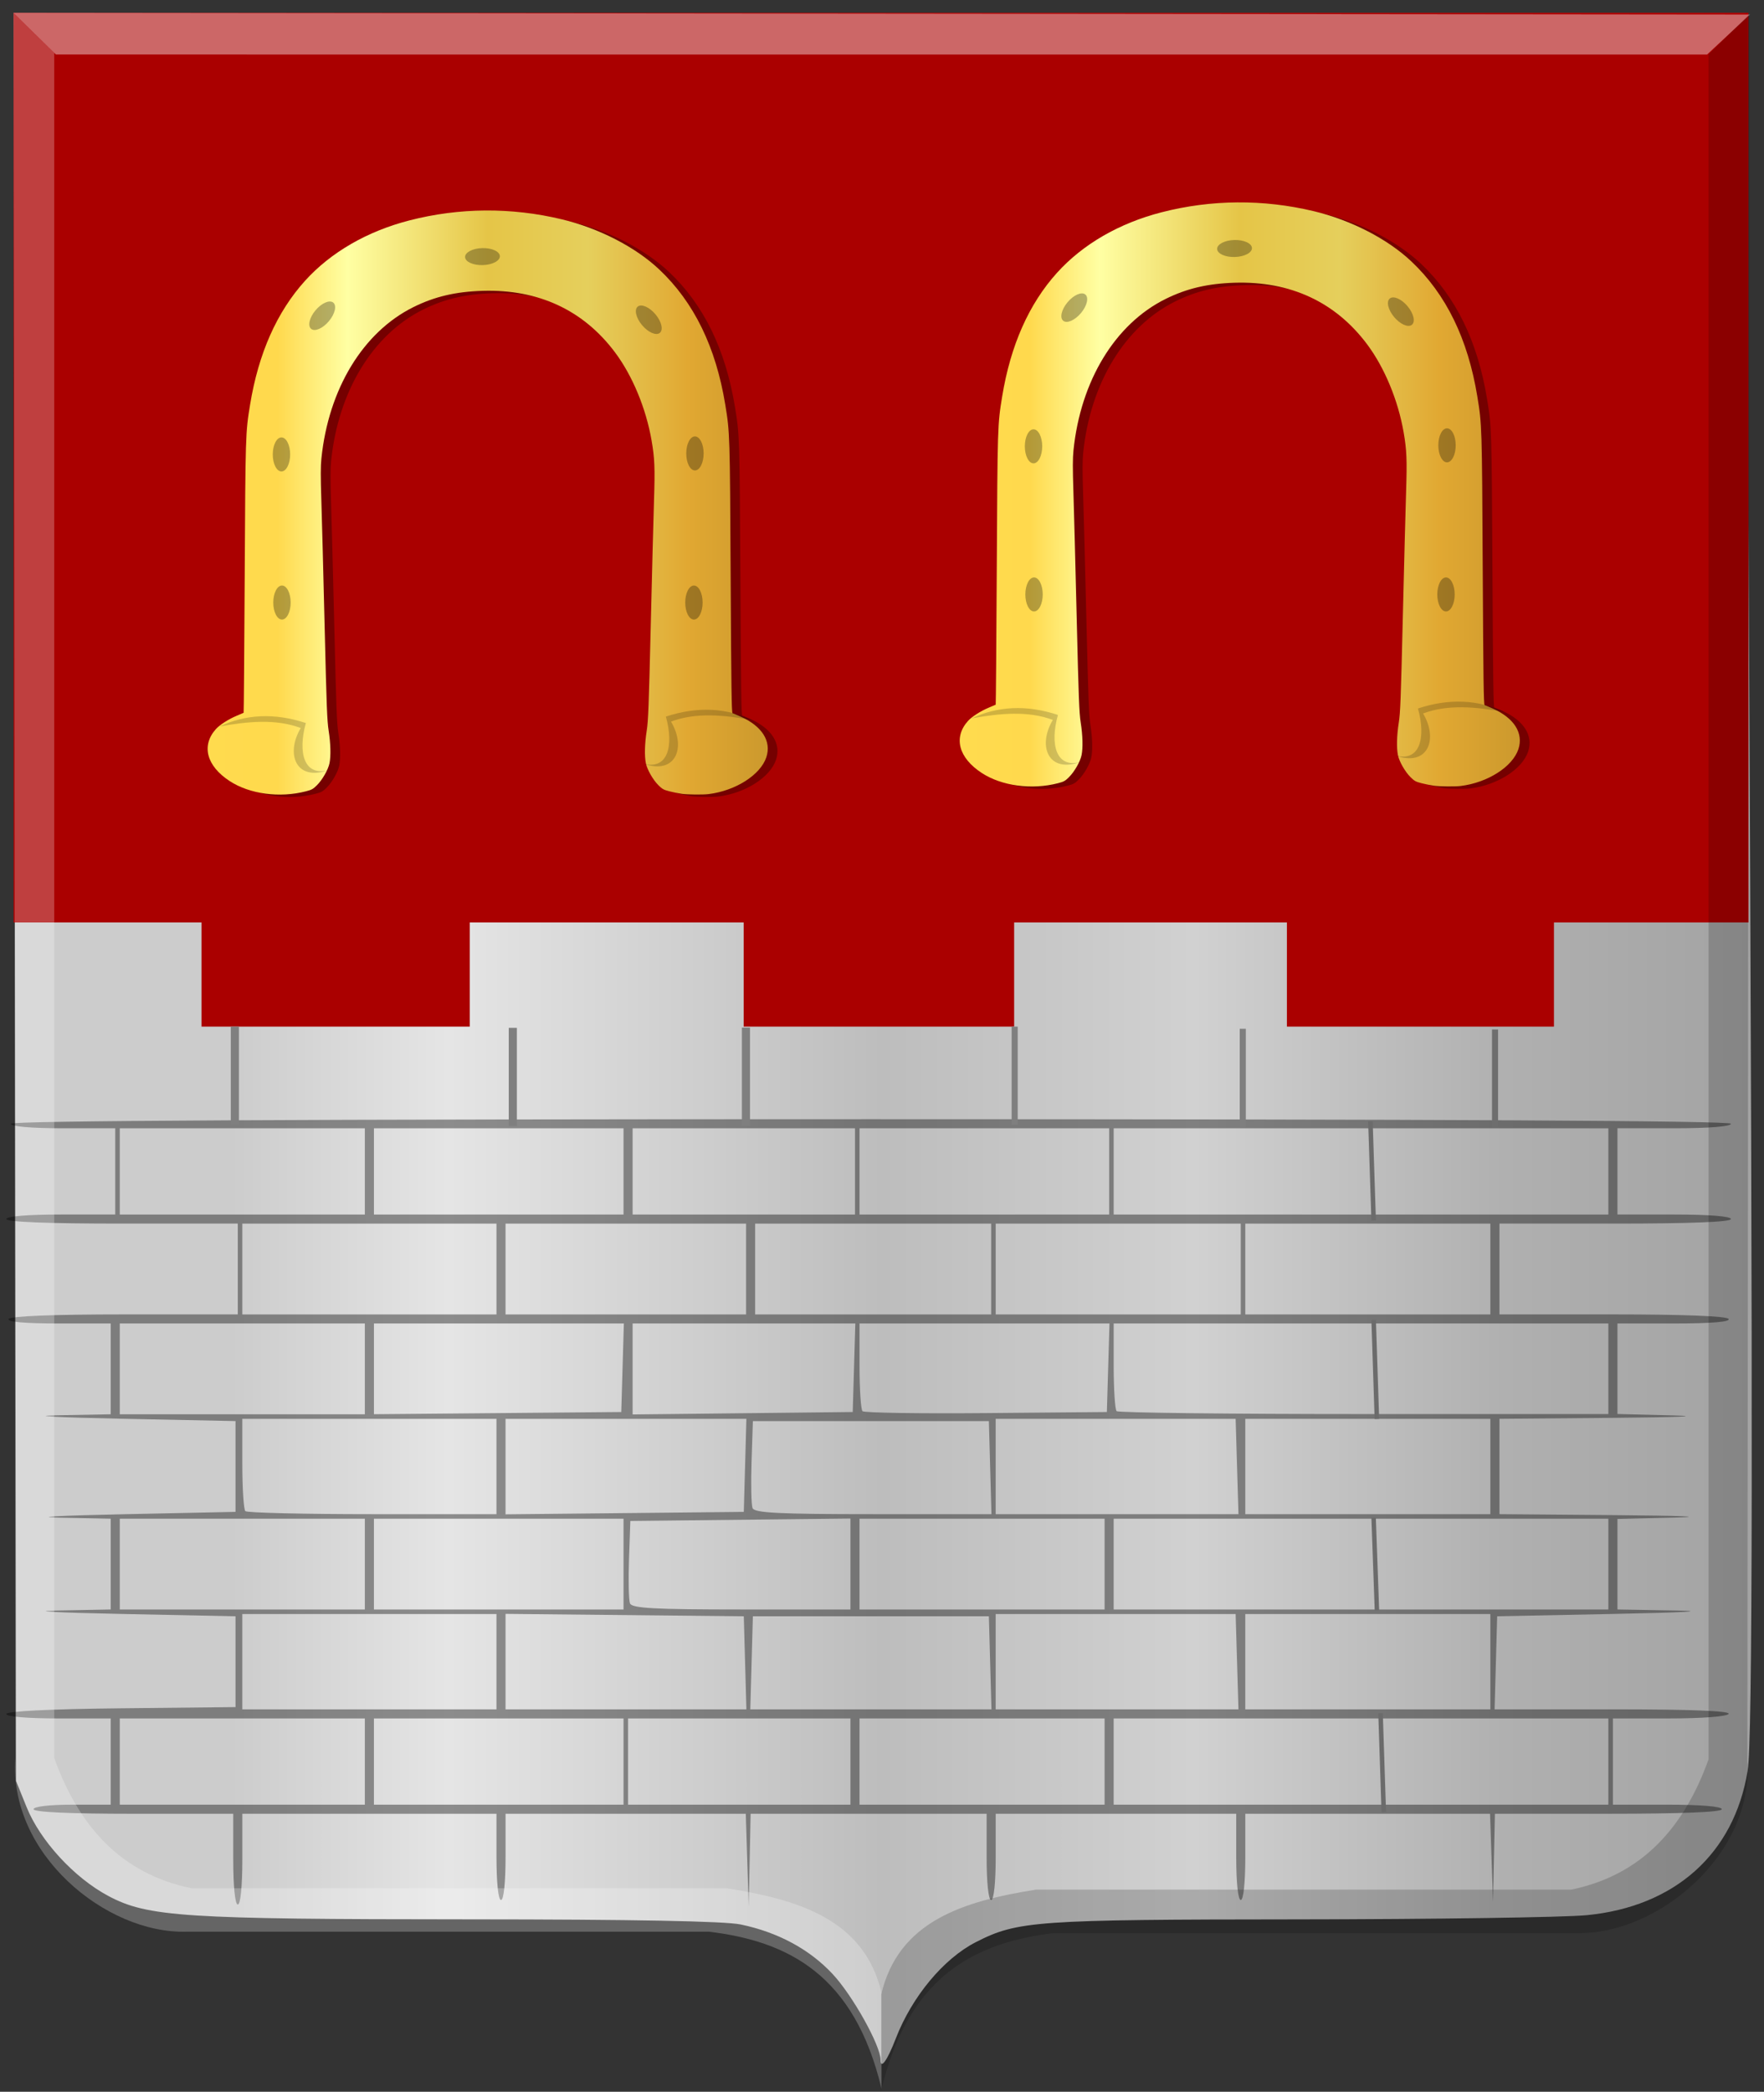 <?xml version="1.0" encoding="UTF-8" standalone="no"?>
<!-- Created with Inkscape (http://www.inkscape.org/) -->

<svg
   xmlns:dc="http://purl.org/dc/elements/1.1/"
   xmlns:cc="http://creativecommons.org/ns#"
   xmlns:rdf="http://www.w3.org/1999/02/22-rdf-syntax-ns#"
   xmlns:svg="http://www.w3.org/2000/svg"
   xmlns="http://www.w3.org/2000/svg"
   xmlns:xlink="http://www.w3.org/1999/xlink"
   xmlns:sodipodi="http://sodipodi.sourceforge.net/DTD/sodipodi-0.dtd"
   xmlns:inkscape="http://www.inkscape.org/namespaces/inkscape"
   width="388.688"
   height="460.781"
   id="svg7771"
   version="1.1"
   inkscape:version="0.48.4 r9939"
   sodipodi:docname="Nieuw document 26">
  <rect width="100%" height="100%" fill="#333333" stroke="none"/>
  <defs
     id="defs7773">
    <linearGradient
       y2="360.653"
       x2="-544.524"
       y1="360.653"
       x1="-613.627"
       gradientTransform="matrix(-1.786,0,0,1.746,-626.603,-308.612)"
       gradientUnits="userSpaceOnUse"
       id="linearGradient10577-3"
       xlink:href="#linearGradient4053-4-8-3-5-2-2-5"
       inkscape:collect="always" />
    <linearGradient
       id="linearGradient4053-4-8-3-5-2-2-5">
      <stop
         style="stop-color:#cc992d;stop-opacity:1;"
         offset="0"
         id="stop4055-9-6-3-6-9-8-5" />
      <stop
         style="stop-color:#e1a832;stop-opacity:1;"
         offset="0.143"
         id="stop4057-8-0-4-6-4-3-1" />
      <stop
         id="stop4059-2-1-2-3-4-1-5"
         offset="0.321"
         style="stop-color:#e5cf5c;stop-opacity:1;" />
      <stop
         style="stop-color:#e5c547;stop-opacity:1;"
         offset="0.5"
         id="stop4061-4-2-2-0-8-4-5" />
      <stop
         id="stop4063-5-6-0-0-2-3-8"
         offset="0.75"
         style="stop-color:#ffffa3;stop-opacity:1;" />
      <stop
         style="stop-color:#ffd94d;stop-opacity:1;"
         offset="0.875"
         id="stop4065-2-0-1-8-7-1-4" />
      <stop
         id="stop4067-9-5-2-8-2-0-0"
         offset="1"
         style="stop-color:#ffdb4e;stop-opacity:1;" />
    </linearGradient>
    <linearGradient
       y2="360.653"
       x2="-544.524"
       y1="360.653"
       x1="-613.627"
       gradientTransform="matrix(-1.786,0,0,1.746,-792.317,-306.827)"
       gradientUnits="userSpaceOnUse"
       id="linearGradient10672-5"
       xlink:href="#linearGradient4053-4-8-3-5-4-4"
       inkscape:collect="always" />
    <linearGradient
       id="linearGradient4053-4-8-3-5-4-4">
      <stop
         style="stop-color:#cc992d;stop-opacity:1;"
         offset="0"
         id="stop4055-9-6-3-6-0-7" />
      <stop
         style="stop-color:#e1a832;stop-opacity:1;"
         offset="0.143"
         id="stop4057-8-0-4-6-7-2" />
      <stop
         id="stop4059-2-1-2-3-9-1"
         offset="0.321"
         style="stop-color:#e5cf5c;stop-opacity:1;" />
      <stop
         style="stop-color:#e5c547;stop-opacity:1;"
         offset="0.5"
         id="stop4061-4-2-2-0-0-4" />
      <stop
         id="stop4063-5-6-0-0-8-9"
         offset="0.75"
         style="stop-color:#ffffa3;stop-opacity:1;" />
      <stop
         style="stop-color:#ffd94d;stop-opacity:1;"
         offset="0.875"
         id="stop4065-2-0-1-8-1-9" />
      <stop
         id="stop4067-9-5-2-8-4-0"
         offset="1"
         style="stop-color:#ffdb4e;stop-opacity:1;" />
    </linearGradient>
    <linearGradient
       y2="426.538"
       x2="637.267"
       y1="426.538"
       x1="254.278"
       gradientTransform="matrix(-1,0,0,1,817.459,62.962)"
       gradientUnits="userSpaceOnUse"
       id="linearGradient10856"
       xlink:href="#linearGradient4070-6"
       inkscape:collect="always" />
    <linearGradient
       id="linearGradient4070-6">
      <stop
         style="stop-color:#a3a3a3;stop-opacity:1;"
         offset="0"
         id="stop4072-2" />
      <stop
         style="stop-color:#b0b0b0;stop-opacity:1;"
         offset="0.143"
         id="stop4074-3" />
      <stop
         id="stop4076-8"
         offset="0.321"
         style="stop-color:#d1d1d1;stop-opacity:1;" />
      <stop
         style="stop-color:#bdbdbd;stop-opacity:1;"
         offset="0.5"
         id="stop4078-2" />
      <stop
         id="stop4080-6"
         offset="0.75"
         style="stop-color:#e5e5e5;stop-opacity:1;" />
      <stop
         style="stop-color:#cccccc;stop-opacity:1;"
         offset="0.875"
         id="stop4082-2" />
      <stop
         id="stop4084-7"
         offset="1"
         style="stop-color:#cccccc;stop-opacity:1;" />
    </linearGradient>
    <linearGradient
       y2="426.538"
       x2="637.267"
       y1="426.538"
       x1="254.278"
       gradientTransform="matrix(-1,0,0,1,774.735,14.315)"
       gradientUnits="userSpaceOnUse"
       id="linearGradient7769"
       xlink:href="#linearGradient4070-6"
       inkscape:collect="always" />
  </defs>
  <sodipodi:namedview
     id="base"
     pagecolor="#ffffff"
     bordercolor="#666666"
     borderopacity="1.0"
     inkscape:pageopacity="0.0"
     inkscape:pageshadow="2"
     inkscape:zoom="0.35"
     inkscape:cx="240.53125"
     inkscape:cy="140.54407"
     inkscape:document-units="px"
     inkscape:current-layer="layer1"
     showgrid="false"
     fit-margin-top="0"
     fit-margin-left="0"
     fit-margin-right="0"
     fit-margin-bottom="0"
     inkscape:window-width="1600"
     inkscape:window-height="837"
     inkscape:window-x="-8"
     inkscape:window-y="-8"
     inkscape:window-maximized="1" />
  <g
     inkscape:label="Laag 1"
     inkscape:groupmode="layer"
     id="layer1"
     transform="translate(-134.469,-212.125)">
    <path
       style="fill:url(#linearGradient7769);fill-opacity:1"
       d="m 328.502,665.89 c -0.002,-3.177 -6.173,-14.222 -10.578,-18.931 -5.104,-5.457 -12,-9.176 -20.221,-10.905 -3.518,-0.74 -23.686,-1.12 -60,-1.132 -62.712,-0.02 -70.713,-0.539 -79.371,-5.154 -7.512,-4.004 -15.012,-12.159 -18.009,-19.582 l -2.321,-5.747 -0.267,-194.75 -0.267,-194.75 190.852,0 190.852,0 0.665,132.75 c 0.907,181.02 0.828,247.686 -0.299,254.571 -2.979,18.189 -16.012,29.864 -35.44,31.744 -5.003,0.484 -33.621,0.899 -63.596,0.922 -57.931,0.044 -61.798,0.318 -71.005,5.015 -7.116,3.63 -14.085,12.014 -17.646,21.228 -1.868,4.835 -3.349,6.92 -3.35,4.719 z"
       id="path8398"
       inkscape:connector-curvature="0" />
    <path
       style="fill:#aa0000;fill-opacity:1;stroke:none"
       d="m 137.463,214.938 0,200.389 41.416,0 0,22.946 59.094,0 0,-22.946 0,0 60.357,0 0,22.946 0,-22.946 0,22.946 47.639,0 11.96,0 0,-22.946 0,0 60.104,0 0,22.946 0,-13.393 0,13.393 58.841,0 0,-22.946 0,0 42.871,0 0,22.946 0,-223.335 z"
       id="path6928"
       inkscape:connector-curvature="0"
       sodipodi:nodetypes="cccccccccccccccccccccccccc" />
    <path
       style="opacity:0.388;fill:#000000"
       d="m 185.861,621.666 0,-10 -22,0 c -14,0 -22,-0.364 -22,-1 0,-0.588 3.5,-1 8.5,-1 l 8.5,0 0,-9.5 0,-9.5 -11.5,0 c -6.866,0 -11.5,-0.396 -11.5,-0.983 0,-0.611 9.559,-1.084 25.25,-1.25 l 25.25,-0.267 0,-10 0,-10 -25.5,-0.526 c -14.025,-0.289 -20.212,-0.627 -13.75,-0.75 l 11.75,-0.224 0,-10 0,-10 -11.25,-0.224 c -6.188,-0.123 0,-0.461 13.75,-0.75 l 25,-0.526 0,-10 0,-10 -25.5,-0.526 c -14.025,-0.289 -20.212,-0.627 -13.75,-0.75 l 11.75,-0.224 0,-10 0,-10 -11.559,0 c -7.451,0 -11.339,-0.355 -10.941,-1 0.385,-0.623 10.01,-1 25.559,-1 l 24.941,0 0,-10 0,-10 -25.5,0 c -16.333,0 -25.5,-0.359 -25.5,-1 0,-0.611 4.667,-1 12,-1 l 12,0 0,-9.5 0,-9.5 -11.5,0 c -7,0 -11.5,-0.391 -11.5,-1 0,-0.663 63.833,-1 189.5,-1 125.667,0 189.5,0.337 189.5,1 0,0.613 -4.833,1 -12.5,1 l -12.5,0 0,9.5 0,9.5 12.5,0 c 7.667,0 12.5,0.387 12.5,1 0,0.641 -9.167,1 -25.5,1 l -25.5,0 0,10 0,10 24.941,0 c 15.549,0 25.174,0.377 25.559,1 0.4,0.646 -3.823,1 -11.941,1 l -12.559,0 0,9.969 0,9.969 12.25,0.315 c 6.737,0.173 0.887,0.412 -13,0.531 l -25.25,0.216 0,10.5 0,10.5 25.75,0.217 c 14.162,0.12 20.012,0.358 13,0.53 l -12.75,0.313 0,9.97 0,9.97 12.75,0.225 c 7.508,0.132 2.061,0.441 -13.25,0.75 l -26,0.525 -0.285,10.25 -0.285,10.25 26.094,0 c 17.141,0 25.882,0.343 25.476,1 -0.358,0.58 -5.844,1 -13.059,1 l -12.441,0 0,9.5 0,9.5 12,0 c 7.333,0 12,0.389 12,1 0,0.64 -9,1 -25,1 l -25,0 -0.209,9.75 -0.209,9.75 -0.327,-9.75 -0.327,-9.75 -26.964,0 -26.964,0 0,9.5 c 0,5.667 -0.404,9.5 -1,9.5 -0.596,0 -1,-3.833 -1,-9.5 l 0,-9.5 -26.5,0 -26.5,0 0,9.5 c 0,5.667 -0.404,9.5 -1,9.5 -0.596,0 -1,-3.833 -1,-9.5 l 0,-9.5 -26,0 -26,0 -0.211,10.25 -0.211,10.25 -0.324,-10.25 -0.324,-10.25 -26.465,0 -26.465,0 0,9.5 c 0,5.667 -0.404,9.5 -1,9.5 -0.596,0 -1,-3.833 -1,-9.5 l 0,-9.5 -28,0 -28,0 0,10 c 0,6 -0.4,10 -1,10 -0.6,0 -1,-4 -1,-10 z m 29,-21.5 0,-9.5 -27,0 -27,0 0,9.5 0,9.5 27,0 27,0 0,-9.5 z m 57,0 0,-9.5 -27.5,0 -27.5,0 0,9.5 0,9.5 27.5,0 27.5,0 0,-9.5 z m 50,0 0,-9.5 -24.5,0 -24.5,0 0,9.5 0,9.5 24.5,0 24.5,0 0,-9.5 z m 56,0 0,-9.5 -27,0 -27,0 0,9.5 0,9.5 27,0 27,0 0,-9.5 z m 111,0 0,-9.5 -54.5,0 -54.5,0 0,9.5 0,9.5 54.5,0 54.5,0 0,-9.5 z m -245,-22 0,-10.5 -28,0 -28,0 0,10.5 0,10.5 28,0 28,0 0,-10.5 z m 54.785,0.25 -0.285,-10.25 -26.25,-0.267 -26.25,-0.267 0,10.517 0,10.517 26.535,0 26.535,0 -0.285,-10.25 z m 54,0 -0.285,-10.25 -26,0 -26,0 -0.285,10.25 -0.285,10.25 26.57,0 26.57,0 -0.285,-10.25 z m 54.401,-0.248 -0.314,-10.502 -26.436,0 -26.436,0 0,10.5 0,10.5 26.75,0.002 26.75,0.002 -0.314,-10.502 z m 55.814,-0.002 0,-10.5 -27,0 -27,0 0,10.5 0,10.5 27,0 27,0 0,-10.5 z m -248,-21.5 0,-10 -27,0 -27,0 0,10 0,10 27,0 27,0 0,-10 z m 57,0 0,-10 -27.5,0 -27.5,0 0,10 0,10 27.5,0 27.5,0 0,-10 z m 50,-0.018 0,-10.018 -24.25,0.268 -24.25,0.268 -0.293,8.416 c -0.161,4.629 -0.063,9.017 0.219,9.75 0.407,1.06 5.437,1.334 24.543,1.334 l 24.031,0 0,-10.018 z m 56,0.018 0,-10 -27,0 -27,0 0,10 0,10 27,0 27,0 0,-10 z m 111,0 0,-10 -54.5,0 -54.5,0 0,10 0,10 54.5,0 54.5,0 0,-10 z m -245,-21.5 0,-10.5 -28,0 -28,0 0,9.833 c 0,5.408 0.3,10.133 0.667,10.5 0.367,0.367 12.967,0.667 28,0.667 l 27.333,0 0,-10.5 z m 54.785,-0.25 0.285,-10.25 -26.535,0 -26.535,0 0,10.517 0,10.517 26.25,-0.267 26.25,-0.267 0.285,-10.25 z m 54,0.5 -0.285,-10.25 -26,0 -26,0 -0.291,8.921 c -0.16,4.906 -0.062,9.519 0.219,10.25 0.406,1.058 5.818,1.329 26.576,1.329 l 26.066,0 -0.285,-10.25 z m 54.401,-0.248 -0.314,-10.502 -26.436,0 -26.436,0 0,10.5 0,10.5 26.75,0.002 26.75,0.002 -0.314,-10.502 z m 55.814,-0.002 0,-10.5 -27,0 -27,0 0,10.5 0,10.5 27,0 27,0 0,-10.5 z m -248,-21.5 0,-10 -27,0 -27,0 0,10 0,10 27,0 27,0 0,-10 z m 56.786,-0.25 0.286,-9.75 -27.536,0 -27.536,0 0,9.992 0,9.992 27.25,-0.242 27.25,-0.242 0.286,-9.75 z m 51,0 0.286,-9.75 -24.536,0 -24.536,0 0,10.018 0,10.018 24.25,-0.268 24.25,-0.268 0.286,-9.75 z m 56,0 0.286,-9.75 -27.536,0 -27.536,0 0,9.333 c 0,5.133 0.294,9.627 0.654,9.987 0.359,0.359 12.622,0.547 27.25,0.417 l 26.596,-0.237 0.286,-9.75 z m 110.214,0.222 0,-9.972 -54.5,0 -54.5,0 0,9.333 c 0,5.133 0.289,9.622 0.642,9.975 0.353,0.353 24.878,0.64 54.5,0.639 l 53.858,-0.003 0,-9.972 z m -245,-21.972 0,-10 -28,0 -28,0 0,10 0,10 28,0 28,0 0,-10 z m 55,0 0,-10 -26.5,0 -26.5,0 0,10 0,10 26.5,0 26.5,0 0,-10 z m 54,0 0,-10 -26,0 -26,0 0,10 0,10 26,0 26,0 0,-10 z m 55,0 0,-10 -27,0 -27,0 0,10 0,10 27,0 27,0 0,-10 z m 55,0 0,-10 -27,0 -27,0 0,10 0,10 27,0 27,0 0,-10 z m -248,-21.5 0,-9.5 -27,0 -27,0 0,9.5 0,9.5 27,0 27,0 0,-9.5 z m 57,0 0,-9.5 -27.5,0 -27.5,0 0,9.5 0,9.5 27.5,0 27.5,0 0,-9.5 z m 51,0 0,-9.5 -24.5,0 -24.5,0 0,9.5 0,9.5 24.5,0 24.5,0 0,-9.5 z m 56,0 0,-9.5 -27.5,0 -27.5,0 0,9.5 0,9.5 27.5,0 27.5,0 0,-9.5 z m 110,0 0,-9.5 -54.5,0 -54.5,0 0,9.5 0,9.5 54.5,0 54.5,0 0,-9.5 z"
       id="path10310-5"
       inkscape:connector-curvature="0" />
    <path
       style="fill:#7c7c7c;fill-opacity:1;stroke:#6b6b6b;stroke-width:1px;stroke-linecap:butt;stroke-linejoin:miter;stroke-opacity:1"
       d="m 436.432,459.166 0.714,21.786"
       id="path10312-2"
       inkscape:connector-curvature="0" />
    <path
       style="fill:#7c7c7c;fill-opacity:1;stroke:#6b6b6b;stroke-width:1px;stroke-linecap:butt;stroke-linejoin:miter;stroke-opacity:1"
       d="m 437.147,502.916 0.714,21.786"
       id="path10312-7-1"
       inkscape:connector-curvature="0" />
    <path
       style="fill:#7c7c7c;fill-opacity:1;stroke:#6b6b6b;stroke-width:0.981px;stroke-linecap:butt;stroke-linejoin:miter;stroke-opacity:1"
       d="m 437.137,546.438 0.733,20.416"
       id="path10312-5-4"
       inkscape:connector-curvature="0" />
    <path
       style="fill:#7c7c7c;fill-opacity:1;stroke:#6b6b6b;stroke-width:1px;stroke-linecap:butt;stroke-linejoin:miter;stroke-opacity:1"
       d="m 438.664,589.523 0.714,21.786"
       id="path10312-8-8"
       inkscape:connector-curvature="0" />
    <rect
       style="fill:#7f7f7f;fill-opacity:1;stroke:none"
       id="rect7468"
       width="1.786"
       height="21.607"
       x="185.325"
       y="438.273" />
    <rect
       style="fill:#7f7f7f;fill-opacity:1;stroke:none"
       id="rect7468-6"
       width="1.786"
       height="21.607"
       x="246.575"
       y="438.541" />
    <rect
       style="fill:#7f7f7f;fill-opacity:1;stroke:none"
       id="rect7468-4"
       width="1.786"
       height="21.607"
       x="297.942"
       y="438.49" />
    <rect
       style="fill:#7f7f7f;fill-opacity:1;stroke:none"
       id="rect7468-68"
       width="1.339"
       height="21.607"
       x="357.379"
       y="438.273" />
    <rect
       style="fill:#7f7f7f;fill-opacity:1;stroke:none"
       id="rect7468-68-9"
       width="1.339"
       height="21.607"
       x="407.64"
       y="438.742" />
    <rect
       style="fill:#6e6e6e;fill-opacity:1;stroke:none"
       id="rect7468-68-8"
       width="1.339"
       height="21.607"
       x="463.227"
       y="438.898" />
    <path
       style="fill:#000000;fill-opacity:0.312"
       d="m 292.746,387.585 c 5.948,-0.73 11.44,-4.234 12.725,-8.12 1.165,-3.523 -0.946,-6.855 -5.677,-8.956 -0.832,-0.37 -1.629,-0.706 -1.77,-0.748 -0.208,-0.061 -0.288,-5.75 -0.415,-29.848 -0.168,-31.699 -0.175,-31.914 -1.19,-38.118 -2.077,-12.694 -6.891,-22.552 -14.535,-29.764 -5.26,-4.963 -13.321,-9.109 -21.514,-11.066 -11.149,-2.663 -22.546,-2.578 -33.547,0.25 -9.316,2.395 -17.339,7.036 -23.008,13.309 -6.204,6.866 -10.252,15.99 -12.097,27.27 -1.015,6.203 -1.022,6.422 -1.19,38.087 -0.087,16.357 -0.193,29.765 -0.236,29.794 -0.043,0.029 -0.75,0.332 -1.571,0.673 -1.739,0.722 -3.718,1.994 -4.545,2.92 -3.253,3.645 -2.06,8.123 3.054,11.456 4.392,2.864 10.991,3.748 16.785,2.25 1.295,-0.335 1.566,-0.485 2.436,-1.346 1.192,-1.18 2.479,-3.436 2.764,-4.847 0.325,-1.601 0.254,-4.318 -0.184,-7.127 -0.348,-2.23 -0.46,-5.134 -0.896,-23.28 -0.274,-11.403 -0.598,-23.81 -0.719,-27.572 -0.167,-5.181 -0.164,-7.397 0.014,-9.136 1.564,-15.335 9.166,-27.841 20.275,-33.354 4.675,-2.32 9.299,-3.406 15.269,-3.585 12.27,-0.369 22.206,4.256 29.17,13.577 3.838,5.137 6.82,12.331 8.041,19.398 0.678,3.924 0.764,6.029 0.536,13.102 -0.122,3.762 -0.445,16.169 -0.719,27.572 -0.436,18.149 -0.548,21.05 -0.896,23.28 -0.439,2.809 -0.509,5.526 -0.184,7.127 0.286,1.411 1.573,3.666 2.764,4.847 0.871,0.862 1.14,1.011 2.436,1.345 0.801,0.207 2.039,0.456 2.751,0.555 1.252,0.174 4.652,0.206 5.873,0.056 z"
       id="path10370-2-3"
       inkscape:connector-curvature="0" />
    <path
       transform="matrix(0.05,1.745,-1.785,0.048,598.323,1754.131)"
       sodipodi:type="arc"
       style="opacity:0.392;fill:#000000;fill-opacity:0.312;stroke:#000000;stroke-width:1.747;stroke-miterlimit:4;stroke-opacity:0;stroke-dasharray:none"
       id="path10392-81-6-2-03"
       sodipodi:cx="-855.78864"
       sodipodi:cy="175.13191"
       sodipodi:rx="1.0732871"
       sodipodi:ry="2.1465743"
       d="m -854.715,175.132 c 0,1.186 -0.481,2.147 -1.073,2.147 -0.593,0 -1.073,-0.961 -1.073,-2.147 0,-1.186 0.481,-2.147 1.073,-2.147 0.593,0 1.073,0.961 1.073,2.147 z" />
    <path
       style="fill:#000000;fill-opacity:0.312"
       d="m 458.46,385.799 c 5.948,-0.73 11.44,-4.234 12.725,-8.12 1.165,-3.523 -0.946,-6.855 -5.677,-8.956 -0.832,-0.37 -1.629,-0.706 -1.77,-0.748 -0.208,-0.061 -0.288,-5.75 -0.415,-29.848 -0.168,-31.699 -0.175,-31.914 -1.19,-38.118 -2.077,-12.694 -6.891,-22.552 -14.535,-29.764 -5.26,-4.963 -13.321,-9.109 -21.514,-11.066 -11.149,-2.663 -22.546,-2.578 -33.547,0.25 -9.317,2.395 -17.339,7.036 -23.008,13.309 -6.204,6.866 -10.252,15.99 -12.097,27.27 -1.015,6.203 -1.022,6.422 -1.19,38.087 -0.087,16.357 -0.193,29.765 -0.236,29.794 -0.043,0.029 -0.75,0.332 -1.571,0.673 -1.739,0.722 -3.718,1.994 -4.545,2.92 -3.253,3.645 -2.06,8.123 3.054,11.456 4.392,2.864 10.991,3.748 16.785,2.25 1.295,-0.335 1.566,-0.485 2.436,-1.346 1.192,-1.18 2.479,-3.436 2.764,-4.847 0.325,-1.601 0.254,-4.318 -0.184,-7.127 -0.348,-2.23 -0.46,-5.134 -0.896,-23.28 -0.274,-11.403 -0.598,-23.81 -0.719,-27.572 -0.167,-5.181 -0.164,-7.397 0.014,-9.136 1.564,-15.335 9.166,-27.841 20.275,-33.354 4.675,-2.32 9.299,-3.406 15.269,-3.585 12.27,-0.369 22.206,4.256 29.17,13.577 3.837,5.137 6.82,12.331 8.041,19.398 0.678,3.924 0.764,6.029 0.536,13.102 -0.122,3.762 -0.445,16.169 -0.719,27.572 -0.436,18.149 -0.547,21.05 -0.896,23.28 -0.439,2.809 -0.509,5.526 -0.184,7.127 0.286,1.411 1.573,3.666 2.764,4.847 0.871,0.862 1.14,1.011 2.436,1.345 0.801,0.207 2.039,0.456 2.751,0.555 1.252,0.174 4.652,0.206 5.873,0.056 z"
       id="path10370-2-5-5"
       inkscape:connector-curvature="0" />
    <path
       transform="matrix(0.05,1.745,-1.785,0.048,764.038,1752.345)"
       sodipodi:type="arc"
       style="opacity:0.392;fill:#000000;fill-opacity:0.312;stroke:#000000;stroke-width:1.747;stroke-miterlimit:4;stroke-opacity:0;stroke-dasharray:none"
       id="path10392-81-6-2-0-0"
       sodipodi:cx="-855.78864"
       sodipodi:cy="175.13191"
       sodipodi:rx="1.0732871"
       sodipodi:ry="2.1465743"
       d="m -854.715,175.132 c 0,1.186 -0.481,2.147 -1.073,2.147 -0.593,0 -1.073,-0.961 -1.073,-2.147 0,-1.186 0.481,-2.147 1.073,-2.147 0.593,0 1.073,0.961 1.073,2.147 z" />
    <path
       style="fill:url(#linearGradient10672-5);fill-opacity:1"
       d="m 290.603,387.049 c 5.948,-0.73 11.44,-4.234 12.725,-8.12 1.165,-3.523 -0.946,-6.855 -5.677,-8.956 -0.832,-0.37 -1.629,-0.706 -1.77,-0.748 -0.208,-0.061 -0.288,-5.75 -0.415,-29.848 -0.168,-31.699 -0.175,-31.914 -1.19,-38.118 -2.077,-12.694 -6.891,-22.552 -14.535,-29.764 -5.26,-4.963 -13.321,-9.109 -21.514,-11.066 -11.149,-2.663 -22.546,-2.578 -33.547,0.25 -9.316,2.395 -17.339,7.036 -23.008,13.309 -6.204,6.866 -10.252,15.99 -12.097,27.27 -1.015,6.203 -1.022,6.422 -1.19,38.087 -0.087,16.357 -0.193,29.765 -0.236,29.794 -0.043,0.029 -0.75,0.332 -1.571,0.673 -1.739,0.722 -3.718,1.994 -4.545,2.92 -3.253,3.645 -2.06,8.123 3.054,11.456 4.392,2.864 10.991,3.748 16.785,2.25 1.295,-0.335 1.566,-0.485 2.436,-1.346 1.192,-1.18 2.479,-3.436 2.764,-4.847 0.325,-1.601 0.254,-4.318 -0.184,-7.127 -0.348,-2.23 -0.46,-5.134 -0.896,-23.28 -0.274,-11.403 -0.598,-23.81 -0.719,-27.572 -0.167,-5.181 -0.164,-7.397 0.014,-9.136 1.564,-15.335 9.166,-27.841 20.275,-33.354 4.675,-2.32 9.299,-3.406 15.269,-3.585 12.27,-0.369 22.206,4.256 29.17,13.577 3.838,5.137 6.82,12.331 8.041,19.398 0.678,3.924 0.764,6.029 0.536,13.102 -0.122,3.762 -0.445,16.169 -0.719,27.572 -0.436,18.149 -0.548,21.05 -0.896,23.28 -0.439,2.809 -0.509,5.526 -0.184,7.127 0.286,1.411 1.573,3.666 2.764,4.847 0.871,0.862 1.14,1.011 2.436,1.345 0.801,0.207 2.039,0.456 2.751,0.555 1.252,0.174 4.652,0.206 5.873,0.056 z"
       id="path10370-2-0-7"
       inkscape:connector-curvature="0" />
    <path
       style="fill:#000000;fill-opacity:0.186;stroke:#000000;stroke-width:1.766px;stroke-linecap:butt;stroke-linejoin:miter;stroke-opacity:0"
       d="m 182.809,372.167 c 6.329,-1.152 12.494,-1.719 17.929,0.331 -3.411,5.699 -1.049,11.83 6.089,9.259 -5.365,1.457 -6.781,-3.869 -4.961,-10.361 -6.966,-2.294 -13.293,-1.931 -19.057,0.772 z"
       id="path10372-3-6"
       inkscape:connector-curvature="0"
       sodipodi:nodetypes="ccccc" />
    <path
       style="fill:#000000;fill-opacity:0.186;stroke:#000000;stroke-width:1.766px;stroke-linecap:butt;stroke-linejoin:miter;stroke-opacity:0"
       d="m 300.249,370.748 c -6.329,-1.152 -12.494,-1.719 -17.929,0.331 3.411,5.699 1.049,11.83 -6.089,9.259 5.365,1.457 6.781,-3.869 4.961,-10.361 6.966,-2.294 13.293,-1.931 19.057,0.772 z"
       id="path10372-7-0-7"
       inkscape:connector-curvature="0"
       sodipodi:nodetypes="ccccc" />
    <path
       transform="matrix(1.786,0,0,1.746,1725.035,39.074)"
       sodipodi:type="arc"
       style="opacity:0.392;fill:#000000;fill-opacity:0.751;stroke:#000000;stroke-width:1.747;stroke-miterlimit:4;stroke-opacity:0;stroke-dasharray:none"
       id="path10392-6-8"
       sodipodi:cx="-855.78864"
       sodipodi:cy="175.13191"
       sodipodi:rx="1.0732871"
       sodipodi:ry="2.1465743"
       d="m -854.715,175.132 c 0,1.186 -0.481,2.147 -1.073,2.147 -0.593,0 -1.073,-0.961 -1.073,-2.147 0,-1.186 0.481,-2.147 1.073,-2.147 0.593,0 1.073,0.961 1.073,2.147 z" />
    <path
       transform="matrix(1.786,0,0,1.746,1815.808,39.074)"
       sodipodi:type="arc"
       style="opacity:0.392;fill:#000000;fill-opacity:0.751;stroke:#000000;stroke-width:1.747;stroke-miterlimit:4;stroke-opacity:0;stroke-dasharray:none"
       id="path10392-0-5-36"
       sodipodi:cx="-855.78864"
       sodipodi:cy="175.13191"
       sodipodi:rx="1.0732871"
       sodipodi:ry="2.1465743"
       d="m -854.715,175.132 c 0,1.186 -0.481,2.147 -1.073,2.147 -0.593,0 -1.073,-0.961 -1.073,-2.147 0,-1.186 0.481,-2.147 1.073,-2.147 0.593,0 1.073,0.961 1.073,2.147 z" />
    <path
       transform="matrix(1.786,0,0,1.746,1724.923,6.448)"
       sodipodi:type="arc"
       style="opacity:0.392;fill:#000000;fill-opacity:0.751;stroke:#000000;stroke-width:1.747;stroke-miterlimit:4;stroke-opacity:0;stroke-dasharray:none"
       id="path10392-4-0-4"
       sodipodi:cx="-855.78864"
       sodipodi:cy="175.13191"
       sodipodi:rx="1.0732871"
       sodipodi:ry="2.1465743"
       d="m -854.715,175.132 c 0,1.186 -0.481,2.147 -1.073,2.147 -0.593,0 -1.073,-0.961 -1.073,-2.147 0,-1.186 0.481,-2.147 1.073,-2.147 0.593,0 1.073,0.961 1.073,2.147 z" />
    <path
       transform="matrix(1.786,0,0,1.746,1816.033,6.227)"
       sodipodi:type="arc"
       style="opacity:0.392;fill:#000000;fill-opacity:0.751;stroke:#000000;stroke-width:1.747;stroke-miterlimit:4;stroke-opacity:0;stroke-dasharray:none"
       id="path10392-8-9-4"
       sodipodi:cx="-855.78864"
       sodipodi:cy="175.13191"
       sodipodi:rx="1.0732871"
       sodipodi:ry="2.1465743"
       d="m -854.715,175.132 c 0,1.186 -0.481,2.147 -1.073,2.147 -0.593,0 -1.073,-0.961 -1.073,-2.147 0,-1.186 0.481,-2.147 1.073,-2.147 0.593,0 1.073,0.961 1.073,2.147 z" />
    <path
       transform="matrix(1.382,1.106,-1.131,1.351,1586.238,991.575)"
       sodipodi:type="arc"
       style="opacity:0.392;fill:#000000;fill-opacity:0.751;stroke:#000000;stroke-width:1.747;stroke-miterlimit:4;stroke-opacity:0;stroke-dasharray:none"
       id="path10392-81-7-19"
       sodipodi:cx="-855.78864"
       sodipodi:cy="175.13191"
       sodipodi:rx="1.0732871"
       sodipodi:ry="2.1465743"
       d="m -854.715,175.132 c 0,1.186 -0.481,2.147 -1.073,2.147 -0.593,0 -1.073,-0.961 -1.073,-2.147 0,-1.186 0.481,-2.147 1.073,-2.147 0.593,0 1.073,0.961 1.073,2.147 z" />
    <path
       transform="matrix(-1.382,1.106,1.131,1.351,-1103.35,992.457)"
       sodipodi:type="arc"
       style="opacity:0.392;fill:#000000;fill-opacity:0.751;stroke:#000000;stroke-width:1.747;stroke-miterlimit:4;stroke-opacity:0;stroke-dasharray:none"
       id="path10392-81-3-2-5"
       sodipodi:cx="-855.78864"
       sodipodi:cy="175.13191"
       sodipodi:rx="1.0732871"
       sodipodi:ry="2.1465743"
       d="m -854.715,175.132 c 0,1.186 -0.481,2.147 -1.073,2.147 -0.593,0 -1.073,-0.961 -1.073,-2.147 0,-1.186 0.481,-2.147 1.073,-2.147 0.593,0 1.073,0.961 1.073,2.147 z" />
    <path
       transform="matrix(0.05,1.745,-1.785,0.048,596.18,1753.595)"
       sodipodi:type="arc"
       style="opacity:0.392;fill:#000000;fill-opacity:0.751;stroke:#000000;stroke-width:1.747;stroke-miterlimit:4;stroke-opacity:0;stroke-dasharray:none"
       id="path10392-81-6-2-7-5"
       sodipodi:cx="-855.78864"
       sodipodi:cy="175.13191"
       sodipodi:rx="1.0732871"
       sodipodi:ry="2.1465743"
       d="m -854.715,175.132 c 0,1.186 -0.481,2.147 -1.073,2.147 -0.593,0 -1.073,-0.961 -1.073,-2.147 0,-1.186 0.481,-2.147 1.073,-2.147 0.593,0 1.073,0.961 1.073,2.147 z" />
    <path
       style="fill:url(#linearGradient10577-3);fill-opacity:1"
       d="m 456.318,385.263 c 5.948,-0.73 11.44,-4.234 12.725,-8.12 1.165,-3.523 -0.946,-6.855 -5.677,-8.956 -0.832,-0.37 -1.629,-0.706 -1.77,-0.748 -0.208,-0.061 -0.288,-5.75 -0.415,-29.848 -0.168,-31.699 -0.175,-31.914 -1.19,-38.118 -2.077,-12.694 -6.891,-22.552 -14.535,-29.764 -5.26,-4.963 -13.321,-9.109 -21.514,-11.066 -11.149,-2.663 -22.546,-2.578 -33.547,0.25 -9.316,2.395 -17.339,7.036 -23.008,13.309 -6.204,6.866 -10.252,15.99 -12.097,27.27 -1.015,6.203 -1.022,6.422 -1.19,38.087 -0.087,16.357 -0.193,29.765 -0.236,29.794 -0.043,0.029 -0.75,0.332 -1.571,0.673 -1.739,0.722 -3.718,1.994 -4.545,2.92 -3.253,3.645 -2.06,8.123 3.054,11.456 4.392,2.864 10.991,3.748 16.785,2.25 1.295,-0.335 1.566,-0.485 2.436,-1.346 1.192,-1.18 2.479,-3.436 2.764,-4.847 0.325,-1.601 0.254,-4.318 -0.184,-7.127 -0.348,-2.23 -0.46,-5.134 -0.896,-23.28 -0.274,-11.403 -0.598,-23.81 -0.719,-27.572 -0.167,-5.181 -0.164,-7.397 0.014,-9.136 1.564,-15.335 9.166,-27.841 20.275,-33.354 4.675,-2.32 9.299,-3.406 15.269,-3.585 12.27,-0.369 22.206,4.256 29.17,13.577 3.837,5.137 6.82,12.331 8.041,19.398 0.678,3.924 0.764,6.029 0.536,13.102 -0.122,3.762 -0.445,16.169 -0.719,27.572 -0.436,18.149 -0.547,21.05 -0.896,23.28 -0.439,2.809 -0.509,5.526 -0.184,7.127 0.286,1.411 1.573,3.666 2.764,4.847 0.871,0.862 1.14,1.011 2.436,1.345 0.801,0.207 2.039,0.456 2.751,0.555 1.252,0.174 4.652,0.206 5.873,0.056 z"
       id="path10370-2-5-9-7"
       inkscape:connector-curvature="0" />
    <path
       style="fill:#000000;fill-opacity:0.186;stroke:#000000;stroke-width:1.766px;stroke-linecap:butt;stroke-linejoin:miter;stroke-opacity:0"
       d="m 348.523,370.382 c 6.329,-1.152 12.494,-1.719 17.929,0.331 -3.411,5.699 -1.049,11.83 6.089,9.259 -5.365,1.457 -6.781,-3.869 -4.961,-10.361 -6.966,-2.294 -13.293,-1.931 -19.057,0.772 z"
       id="path10372-3-8-4"
       inkscape:connector-curvature="0"
       sodipodi:nodetypes="ccccc" />
    <path
       style="fill:#000000;fill-opacity:0.186;stroke:#000000;stroke-width:1.766px;stroke-linecap:butt;stroke-linejoin:miter;stroke-opacity:0"
       d="m 465.963,368.962 c -6.329,-1.152 -12.494,-1.719 -17.929,0.331 3.411,5.699 1.049,11.83 -6.089,9.259 5.365,1.457 6.781,-3.869 4.961,-10.361 6.966,-2.294 13.293,-1.931 19.057,0.772 z"
       id="path10372-7-0-4-7"
       inkscape:connector-curvature="0"
       sodipodi:nodetypes="ccccc" />
    <path
       transform="matrix(1.786,0,0,1.746,1890.75,37.288)"
       sodipodi:type="arc"
       style="opacity:0.392;fill:#000000;fill-opacity:0.751;stroke:#000000;stroke-width:1.747;stroke-miterlimit:4;stroke-opacity:0;stroke-dasharray:none"
       id="path10392-6-7-3"
       sodipodi:cx="-855.78864"
       sodipodi:cy="175.13191"
       sodipodi:rx="1.0732871"
       sodipodi:ry="2.1465743"
       d="m -854.715,175.132 c 0,1.186 -0.481,2.147 -1.073,2.147 -0.593,0 -1.073,-0.961 -1.073,-2.147 0,-1.186 0.481,-2.147 1.073,-2.147 0.593,0 1.073,0.961 1.073,2.147 z" />
    <path
       transform="matrix(1.786,0,0,1.746,1981.522,37.288)"
       sodipodi:type="arc"
       style="opacity:0.392;fill:#000000;fill-opacity:0.751;stroke:#000000;stroke-width:1.747;stroke-miterlimit:4;stroke-opacity:0;stroke-dasharray:none"
       id="path10392-0-5-3-4"
       sodipodi:cx="-855.78864"
       sodipodi:cy="175.13191"
       sodipodi:rx="1.0732871"
       sodipodi:ry="2.1465743"
       d="m -854.715,175.132 c 0,1.186 -0.481,2.147 -1.073,2.147 -0.593,0 -1.073,-0.961 -1.073,-2.147 0,-1.186 0.481,-2.147 1.073,-2.147 0.593,0 1.073,0.961 1.073,2.147 z" />
    <path
       transform="matrix(1.786,0,0,1.746,1890.637,4.662)"
       sodipodi:type="arc"
       style="opacity:0.392;fill:#000000;fill-opacity:0.751;stroke:#000000;stroke-width:1.747;stroke-miterlimit:4;stroke-opacity:0;stroke-dasharray:none"
       id="path10392-4-0-9-0"
       sodipodi:cx="-855.78864"
       sodipodi:cy="175.13191"
       sodipodi:rx="1.0732871"
       sodipodi:ry="2.1465743"
       d="m -854.715,175.132 c 0,1.186 -0.481,2.147 -1.073,2.147 -0.593,0 -1.073,-0.961 -1.073,-2.147 0,-1.186 0.481,-2.147 1.073,-2.147 0.593,0 1.073,0.961 1.073,2.147 z" />
    <path
       transform="matrix(1.786,0,0,1.746,1981.747,4.441)"
       sodipodi:type="arc"
       style="opacity:0.392;fill:#000000;fill-opacity:0.751;stroke:#000000;stroke-width:1.747;stroke-miterlimit:4;stroke-opacity:0;stroke-dasharray:none"
       id="path10392-8-9-5-8"
       sodipodi:cx="-855.78864"
       sodipodi:cy="175.13191"
       sodipodi:rx="1.0732871"
       sodipodi:ry="2.1465743"
       d="m -854.715,175.132 c 0,1.186 -0.481,2.147 -1.073,2.147 -0.593,0 -1.073,-0.961 -1.073,-2.147 0,-1.186 0.481,-2.147 1.073,-2.147 0.593,0 1.073,0.961 1.073,2.147 z" />
    <path
       transform="matrix(1.382,1.106,-1.131,1.351,1751.953,989.789)"
       sodipodi:type="arc"
       style="opacity:0.392;fill:#000000;fill-opacity:0.751;stroke:#000000;stroke-width:1.747;stroke-miterlimit:4;stroke-opacity:0;stroke-dasharray:none"
       id="path10392-81-7-1-8"
       sodipodi:cx="-855.78864"
       sodipodi:cy="175.13191"
       sodipodi:rx="1.0732871"
       sodipodi:ry="2.1465743"
       d="m -854.715,175.132 c 0,1.186 -0.481,2.147 -1.073,2.147 -0.593,0 -1.073,-0.961 -1.073,-2.147 0,-1.186 0.481,-2.147 1.073,-2.147 0.593,0 1.073,0.961 1.073,2.147 z" />
    <path
       transform="matrix(-1.382,1.106,1.131,1.351,-937.635,990.671)"
       sodipodi:type="arc"
       style="opacity:0.392;fill:#000000;fill-opacity:0.751;stroke:#000000;stroke-width:1.747;stroke-miterlimit:4;stroke-opacity:0;stroke-dasharray:none"
       id="path10392-81-3-2-9-1"
       sodipodi:cx="-855.78864"
       sodipodi:cy="175.13191"
       sodipodi:rx="1.0732871"
       sodipodi:ry="2.1465743"
       d="m -854.715,175.132 c 0,1.186 -0.481,2.147 -1.073,2.147 -0.593,0 -1.073,-0.961 -1.073,-2.147 0,-1.186 0.481,-2.147 1.073,-2.147 0.593,0 1.073,0.961 1.073,2.147 z" />
    <path
       transform="matrix(0.05,1.745,-1.785,0.048,761.895,1751.809)"
       sodipodi:type="arc"
       style="opacity:0.392;fill:#000000;fill-opacity:0.751;stroke:#000000;stroke-width:1.747;stroke-miterlimit:4;stroke-opacity:0;stroke-dasharray:none"
       id="path10392-81-6-2-0-5-5"
       sodipodi:cx="-855.78864"
       sodipodi:cy="175.13191"
       sodipodi:rx="1.0732871"
       sodipodi:ry="2.1465743"
       d="m -854.715,175.132 c 0,1.186 -0.481,2.147 -1.073,2.147 -0.593,0 -1.073,-0.961 -1.073,-2.147 0,-1.186 0.481,-2.147 1.073,-2.147 0.593,0 1.073,0.961 1.073,2.147 z" />
    <path
       style="fill:#ffffff;fill-opacity:0.405;stroke:#000000;stroke-width:2.431px;stroke-linecap:butt;stroke-linejoin:miter;stroke-opacity:0"
       d="m 137.436,214.953 9.346,9.179 363.832,0.009 9.453,-8.813 z"
       id="path10406-4-5-0-0-3-5-2"
       inkscape:connector-curvature="0"
       sodipodi:nodetypes="ccccc" />
    <path
       inkscape:connector-curvature="0"
       style="fill:#ffffff;fill-opacity:0.247;stroke:#000000;stroke-width:2.431px;stroke-linecap:butt;stroke-linejoin:miter;stroke-opacity:0"
       d="m 137.496,215.019 8.922,8.771 0,375.577 c 5.362,14.909 14.566,25.475 30.256,28.707 l 117.922,0 c 16.026,2.533 30.367,6.943 34.136,23.125 l 0,21.131 c -5.983,-25.313 -20.736,-32.595 -38.014,-34.687 l -115.207,0 c -17.74,0.464 -39.226,-17.242 -37.626,-38.275 l -0.388,-384.349 z"
       id="path4051-2-0-7-5-8-8-3"
       sodipodi:nodetypes="ccccccccccc" />
    <path
       style="fill:#000000;fill-opacity:0.186;stroke:#000000;stroke-width:2.431px;stroke-linecap:butt;stroke-linejoin:miter;stroke-opacity:0"
       d="m 519.871,215.317 -8.922,8.771 0,375.577 c -5.362,14.909 -14.566,25.475 -30.256,28.707 l -117.922,0 c -16.026,2.534 -30.366,6.943 -34.135,23.125 l 0,21.131 c 5.983,-25.313 20.736,-32.595 38.014,-34.687 l 115.207,0 c 17.74,0.464 39.226,-17.243 37.626,-38.275 l 0.388,-384.349 z"
       id="path4051-6-3-2-2-4-2-9-2"
       sodipodi:nodetypes="ccccccccccc"
       inkscape:connector-curvature="0" />
  </g>
</svg>
